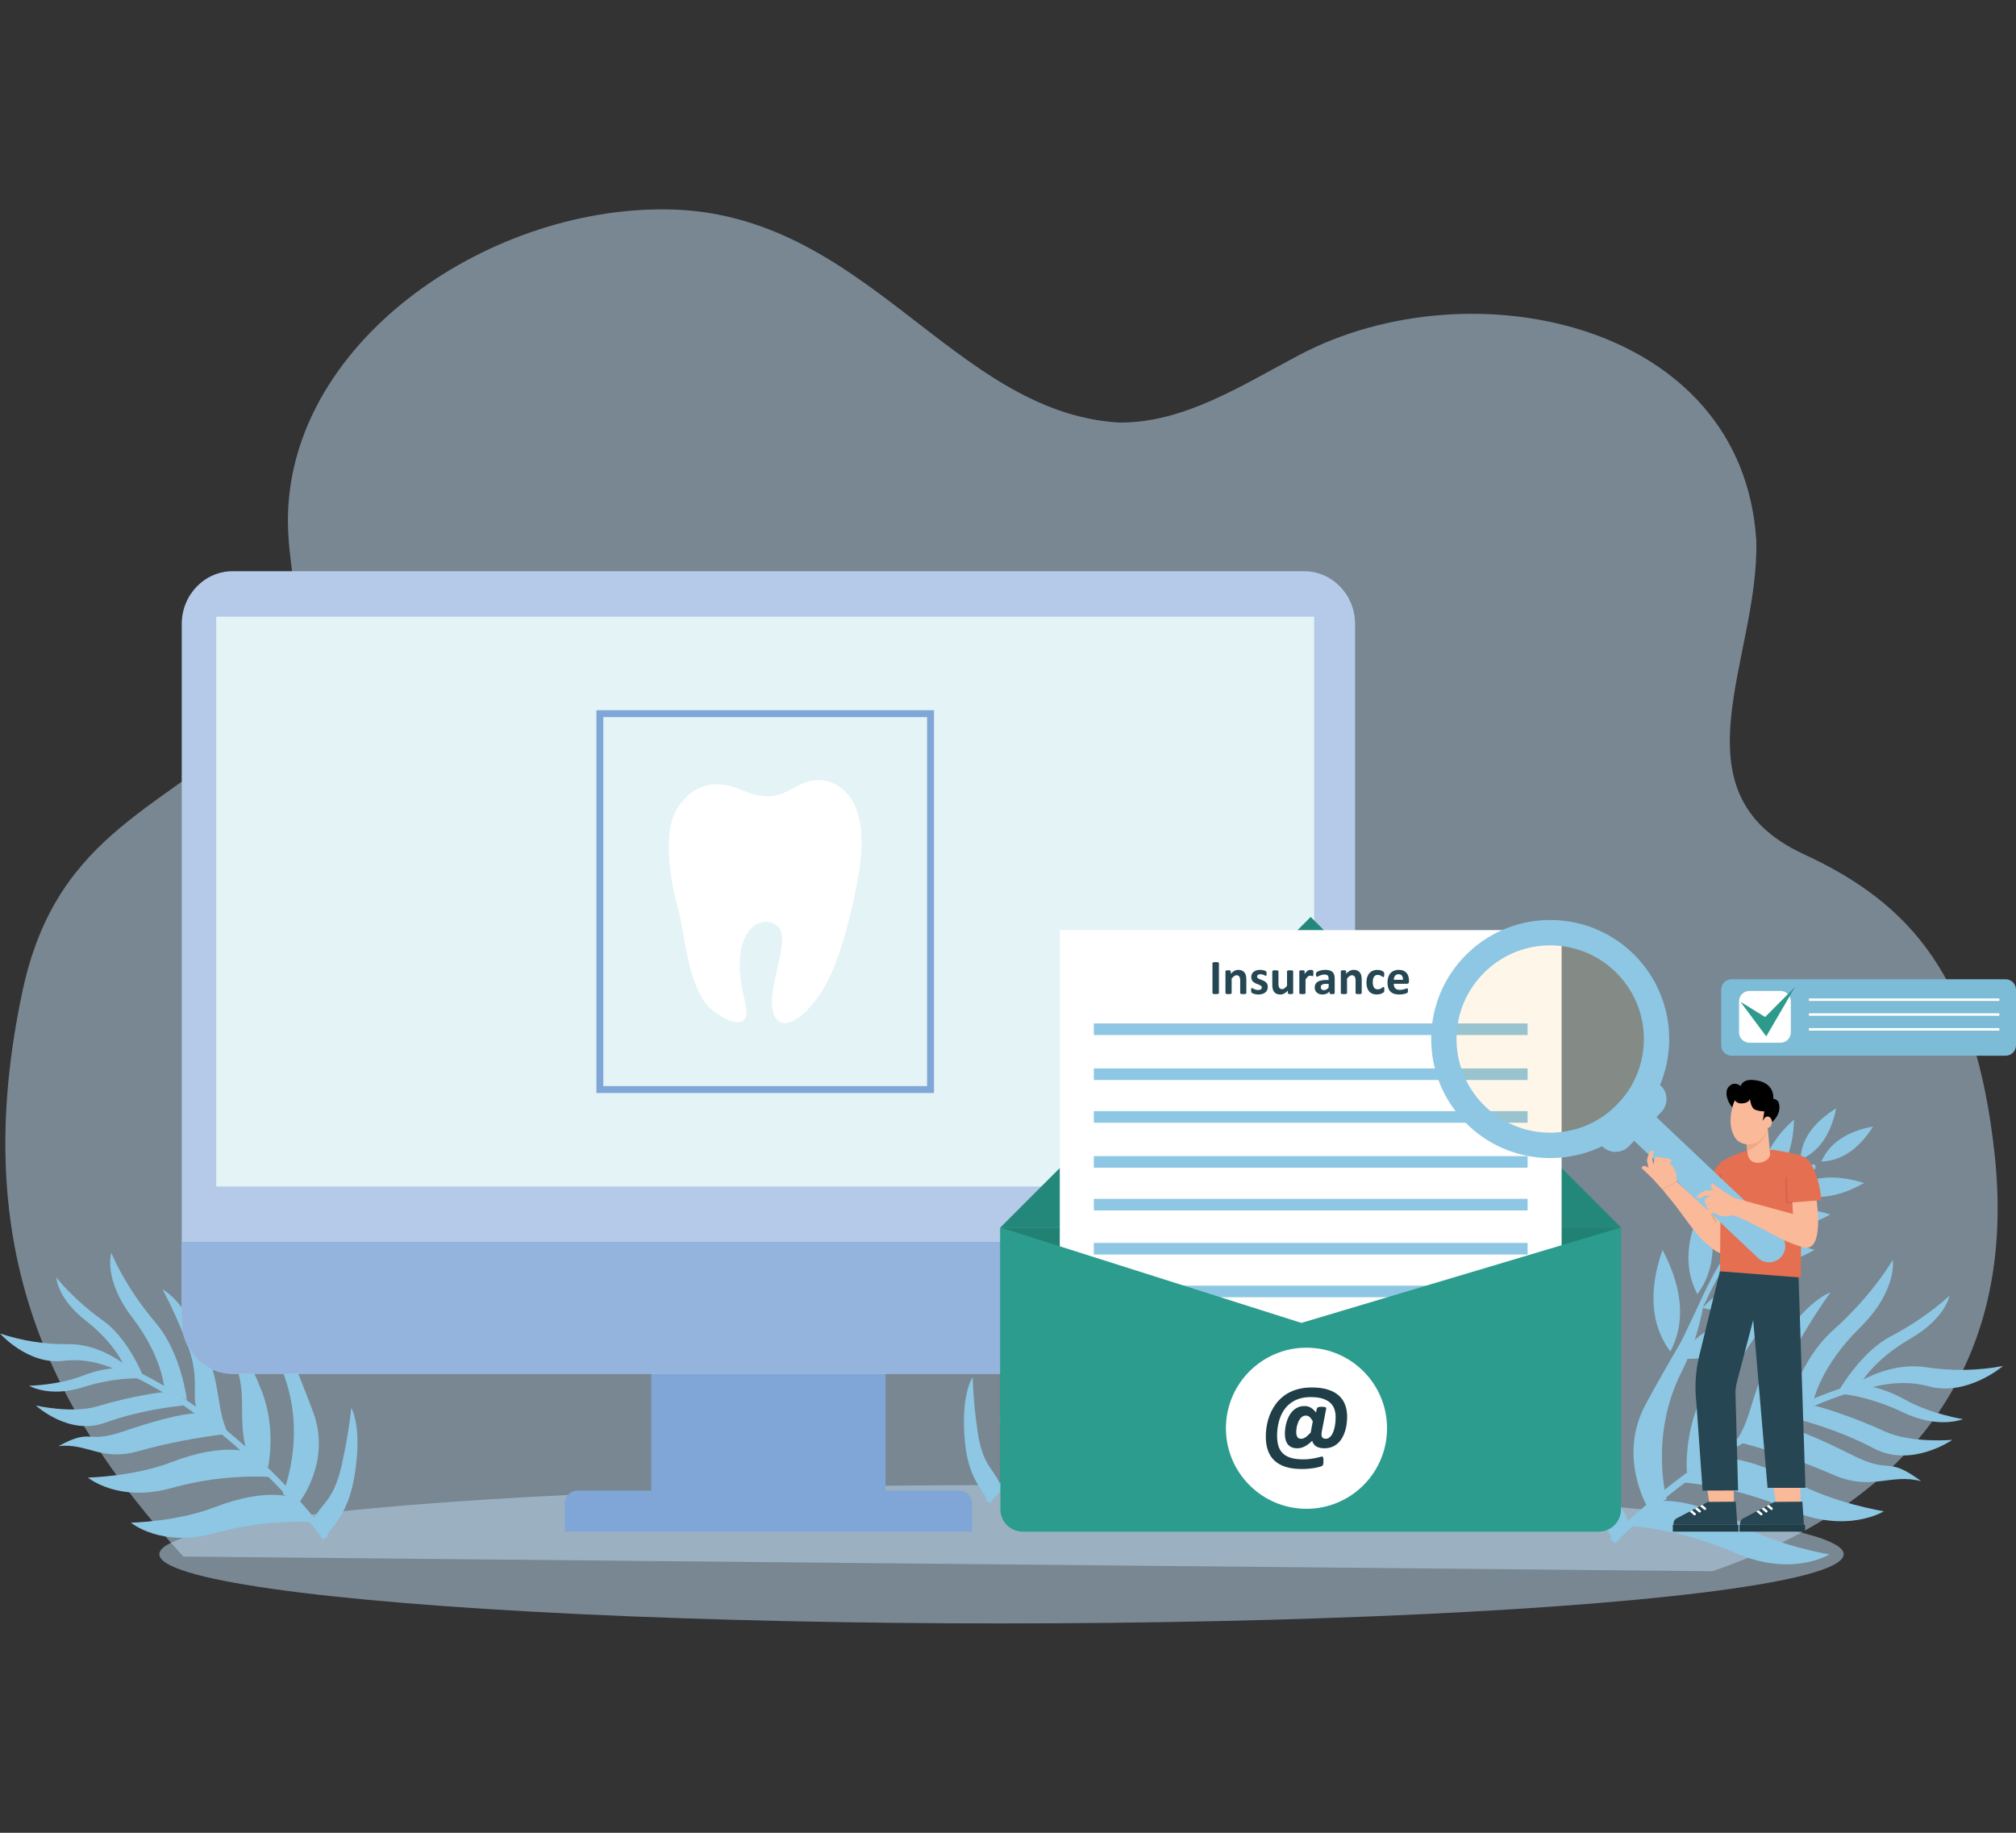<?xml version="1.0" encoding="utf-8"?>
<svg xmlns="http://www.w3.org/2000/svg" id="Layer_1" style="enable-background:new 0 0 2200 2000" version="1.1" viewBox="0 0 2200 2000" x="0" y="0">
  <rect x="0" y="0" width="2200" height="2000" fill="#333333" stroke="none"/>
  <g>
    <g>
      <g>
        <ellipse cx="1092.91" cy="1696.06" rx="919.03" ry="75.48" style="opacity:.5;fill:#bfddf3;enable-background:new"/>
        <path d="M200.15,1698.56C45.38,1530.03-32.66,1349.51,24.61,1081.34c37.86-177.3,159.06-198.47,270.26-305.08&#xD;&#xA;				c54.88-52.61,20.36-129.2,19.34-205.21c-2.33-194.65,214.91-345.7,414.62-342.55c216.33,3.41,309.97,220.9,491.43,232.56&#xD;&#xA;				c71.26,1.09,135.06-40.73,198.1-73.94c186.8-98.43,483.22-35.66,498.2,202.38c3.87,128.55-94.67,275.04,51.92,342.66&#xD;&#xA;				c116.83,53.88,187.08,134.05,208.14,326.78c27.56,252.26-118.13,390.71-307.97,455.63L200.15,1698.56z" style="opacity:.5;fill:#bfddf3;enable-background:new"/>
        <g>
          <g>
            <g>
              <g>
                <path d="M2065.5,1374.76c0,0,5.69,33.21-36.01,74.26c-42.5,41.82-50.18,78.67-50.18,78.67l-29.49,11.4&#xD;&#xA;								c0,0,14.35-55.1,50.1-87.08C2044.72,1412.02,2065.5,1374.76,2065.5,1374.76z" style="fill:#8ec7e3"/>
                <path d="M2127.4,1413.81c0,0-3.92,24.53-42.72,47.03c-39.61,22.87-53.62,47.91-53.62,47.91l-24.23,8.52&#xD;&#xA;								c0,0,23.93-42.06,56.5-59.05C2104.04,1436.94,2127.4,1413.81,2127.4,1413.81z" style="fill:#8ec7e3"/>
                <path d="M1997.66,1410.37c0,0-25.69,7.12-59.21,60.64c-27.33,43.61-25.2,72.2-42.12,98.86l40.3-21.3&#xD;&#xA;								c9-19.97,0.52-38.19,23.39-78.93C1981.41,1431.48,1997.66,1410.37,1997.66,1410.37z" style="fill:#8ec7e3"/>
                <path d="M1750.78,1520.98c0,0-17.39,20.3-15.36,83.36c1.63,51.45,23.15,65.77,24.04,77.81l18.2-19.3&#xD;&#xA;								c-6.36-22.21-21.37-25.08-25.11-71.65C1749.08,1547.52,1750.78,1520.98,1750.78,1520.98z" style="fill:#8ec7e3"/>
                <path d="M1936.76,1429.75c0,0-28.61,36.05-41.05,61.08c-17.75,35.54-10.05,60.61-25.57,98.22l-29.3,17.7&#xD;&#xA;								c0,0-3.96-46.58,19.69-89.56C1900.22,1445.07,1936.76,1429.75,1936.76,1429.75z" style="fill:#8ec7e3"/>
                <path d="M1858.91,1423.96c-4.36,25.45-12.42,50.13-23.92,73.25c-35.35,69.8-16.24,138.86-16.24,138.86&#xD;&#xA;								l-20.45,9.23c0,0-33.69-55.3-2.35-113.09C1829.14,1471.18,1858.91,1423.96,1858.91,1423.96z" style="fill:#8ec7e3"/>
                <path d="M1933.23,1553.21c0,0,19.43,0,87.92,34.57c43.88,22.17,36.62-0.01,75.35,28.51&#xD;&#xA;								c-34.05-8.8-53.84,11.32-95.86-6.93c-33.59-14.62-68.28-26.58-103.74-35.78L1933.23,1553.21z" style="fill:#8ec7e3"/>
                <path d="M2055.81,1649.18c0,0-40.75,25.47-102.77-1.65c-38.21-16.59-78.89-26.79-120.41-30.18l30.57-25.25&#xD;&#xA;								c0,0,33.15-9.79,94.93,24.6C2000.58,1640.32,2055.81,1649.18,2055.81,1649.18z" style="fill:#8ec7e3"/>
                <path d="M1996.42,1696.21c0,0-40.75,25.47-102.77-1.65c-38.21-16.59-78.89-26.79-120.41-30.18l30.57-25.25&#xD;&#xA;								c0,0,33.15-9.79,94.93,24.6C1941.2,1687.34,1996.42,1696.21,1996.42,1696.21z" style="fill:#8ec7e3"/>
                <path d="M2142.08,1548.63c0,0-26.83,11.19-65.38-7.42c-39.08-18.89-72.09-20.74-72.09-20.74l15.69-7.92&#xD;&#xA;								c0,0,20.95-6.19,60.01,15.53C2107.17,1543.02,2142.08,1548.63,2142.08,1548.63z" style="fill:#8ec7e3"/>
                <path d="M1980.39,1533.97c0,0,32.45,7.93,77.06,28.31c28.18,12.77,73.01,8.98,73.01,8.98&#xD;&#xA;								s-44.55,31.05-85.71,9.24c-47.2-25.03-98.79-35.76-98.79-35.76L1980.39,1533.97z" style="fill:#8ec7e3"/>
                <path d="M2015.55,1516.29c0,0,40.48-31.59,87.04-24.19c27.63,4.15,55.76,3.66,83.22-1.46&#xD;&#xA;								c0,0-39.1,33.56-81.1,22.16c-38.8-10.42-73.83,5.2-73.83,5.2L2015.55,1516.29z" style="fill:#8ec7e3"/>
                <path d="M1762.73,1684.15l-5.59-5.06c31.24-34.47,154-138.91,273.05-170.47l1.93,7.3&#xD;&#xA;								C1914.73,1547.05,1793.59,1650.14,1762.73,1684.15z" style="fill:#8ec7e3"/>
              </g>
              <g>
                <path d="M1822.81,1474.9c-21.32-28.77-24.18-65.78-8.59-111.04C1836.53,1406.24,1839.39,1443.25,1822.81,1474.9z" style="fill:#8ec7e3"/>
                <path d="M1852.3,1412.3c-15.24-28.86-12.71-62.6,7.59-101.21C1874.17,1352.36,1871.64,1386.1,1852.3,1412.3z" style="fill:#8ec7e3"/>
                <path d="M1884.71,1350.38c-10.28-29.25-3.2-60.6,21.26-94.05C1913.69,1297.1,1906.61,1328.45,1884.71,1350.38z" style="fill:#8ec7e3"/>
                <path d="M1957.74,1221.7c-0.83,35.07-12.23,59.78-34.21,74.11C1920.22,1269.72,1931.62,1245.01,1957.74,1221.7z" style="fill:#8ec7e3"/>
                <path d="M2003.78,1209.47c-5.89,28.77-18.93,47.42-39.12,55.96C1965.76,1243.5,1978.8,1224.85,2003.78,1209.47z" style="fill:#8ec7e3"/>
                <path d="M1987.54,1267.53c8.87-20.08,27.72-32.84,56.57-38.27C2028.29,1254.02,2009.44,1266.78,1987.54,1267.53z" style="fill:#8ec7e3"/>
                <path d="M1933.58,1433.07c-31.41,36.7-65.08,53.12-101,49.24C1851.62,1451.71,1885.29,1435.3,1933.58,1433.07z" style="fill:#8ec7e3"/>
                <path d="M1888.67,1373.58c23.21-18.27,53.69-21.49,91.46-9.68C1945.71,1383.3,1915.22,1386.53,1888.67,1373.58z" style="fill:#8ec7e3"/>
                <path d="M1997.3,1325.26c-29.94,16.91-56.46,19.72-79.57,8.43C1937.91,1317.78,1964.43,1314.97,1997.3,1325.26z" style="fill:#8ec7e3"/>
                <path d="M1954.62,1299.37c20.2-15.85,46.72-18.66,79.57-8.43C2004.24,1307.85,1977.72,1310.66,1954.62,1299.37z" style="fill:#8ec7e3"/>
                <path d="M1808.88,1545.52c22.15-82.73,24.15-75.93,45.74-123.68c5.82-12.91,11.97-25.12,18.46-36.65&#xD;&#xA;								c13.59-23.45,29.69-45.35,48.01-65.33c20.99-23.85,39.04-39.4,54.13-46.64l1.46-1.6c0.24-0.6,0.88-0.95,1.51-0.82&#xD;&#xA;								c0.59-0.25,1.25-0.24,1.83,0.02c0.49,0.45,0.88,1,1.12,1.63c0.25,0.59,0.24,1.25-0.02,1.83l-0.57,1.24&#xD;&#xA;								c-0.46,0.49-1.01,0.88-1.63,1.15v0.31l-1.37,0.51c-14.6,7.39-32.1,22.6-52.51,45.63c-17.99,19.89-33.75,41.69-47,65.01&#xD;&#xA;								c-6.77,11.65-12.94,23.64-18.48,35.93l-1.43,3.21c21.06-24.76,53.27-34.91,96.62-30.47c-32.89,28.53-65.1,38.69-96.62,30.47&#xD;&#xA;								c-20.93,47.04-22.31,38.84-43.88,119.51L1808.88,1545.52z" style="fill:#8ec7e3"/>
              </g>
            </g>
            <g>
              <g>
                <path d="M947.5,1627.37c-33.93,11.43-70.03,2.77-108.3-25.99C886.39,1593.19,922.49,1601.85,947.5,1627.37z" style="fill:#8ec7e3"/>
                <path d="M897.01,1580.05c-32.15,5.62-63.47-7.17-93.97-38.35C846.7,1540.81,878.02,1553.59,897.01,1580.05z" style="fill:#8ec7e3"/>
                <path d="M848.06,1530.17c-31,0.79-58.65-15.6-82.95-49.16C806.28,1486.2,833.92,1502.58,848.06,1530.17z" style="fill:#8ec7e3"/>
                <path d="M748.09,1421.09c33.12,11.58,53.11,30.03,59.99,55.35C782.23,1471.57,762.23,1453.12,748.09,1421.09z" style="fill:#8ec7e3"/>
                <path d="M750.61,1373.52c25.56,14.46,39.3,32.6,41.21,54.43C771.29,1420.16,757.56,1402.02,750.61,1373.52z" style="fill:#8ec7e3"/>
                <path d="M800.86,1406.83c-16.38-14.61-22.72-36.48-19.01-65.59C800.54,1363.9,806.88,1385.77,800.86,1406.83z" style="fill:#8ec7e3"/>
                <path d="M941.77,1509.11c25.26,41.18,30.52,78.26,15.78,111.25C934.29,1592.82,929.03,1555.74,941.77,1509.11z" style="fill:#8ec7e3"/>
                <path d="M871.35,1533.54c-10.24-27.7-3.93-57.7,18.93-90C898.15,1482.25,891.84,1512.25,871.35,1533.54z" style="fill:#8ec7e3"/>
                <path d="M858.8,1415.31c6.88,33.69,1.39,59.79-16.46,78.31C833.4,1469.52,838.89,1443.41,858.8,1415.31z" style="fill:#8ec7e3"/>
                <path d="M821.03,1447.95c-8.87-24.09-3.38-50.2,16.46-78.31C844.36,1403.35,838.87,1429.45,821.03,1447.95z" style="fill:#8ec7e3"/>
                <path d="M1010.4,1662.35c-71.91-46.53-64.82-46.34-103.61-81.57c-10.49-9.51-20.22-19.12-29.19-28.84&#xD;&#xA;								c-18.13-20.15-34.02-42.2-47.39-65.78c-16.24-27.31-25.48-49.26-27.72-65.85l-1.07-1.88c-0.5-0.41-0.63-1.12-0.31-1.69&#xD;&#xA;								c-0.05-0.64,0.16-1.27,0.58-1.74c0.58-0.33,1.23-0.53,1.89-0.57c0.64-0.05,1.27,0.16,1.74,0.59l1.01,0.93&#xD;&#xA;								c0.32,0.59,0.52,1.23,0.59,1.9l0.29,0.1l0.07,1.46c2.54,16.16,11.63,37.5,27.26,64c13.39,23.24,29.28,44.94,47.4,64.72&#xD;&#xA;								c9,10.03,18.51,19.59,28.5,28.64l2.61,2.34c-17.08-27.65-16.83-61.42,0.73-101.3c17.03,40.07,16.79,73.84-0.73,101.3&#xD;&#xA;								c38.32,34.38,30.09,33.18,100.21,78.52L1010.4,1662.35z" style="fill:#8ec7e3"/>
              </g>
              <g>
                <path d="M1319.68,1362.04c0,0,6.62,27.77-26.41,64.75c-33.67,37.67-38.16,69.25-38.16,69.25l-24.32,11.24&#xD;&#xA;								c0,0,9.14-47.37,37.63-76.36C1304.13,1394.68,1319.68,1362.04,1319.68,1362.04z" style="fill:#8ec7e3"/>
                <path d="M1374.14,1391.69c0,0-1.98,20.95-33.57,42.09c-32.25,21.5-42.73,43.43-42.73,43.43l-20.02,8.52&#xD;&#xA;								c0,0,17.95-36.87,44.57-53C1355.65,1412.52,1374.14,1391.69,1374.14,1391.69z" style="fill:#8ec7e3"/>
                <path d="M1264.25,1395.84c0,0-21.34,7.42-46.77,54.49c-20.73,38.36-17.38,62.42-30.24,85.88l32.92-20.2&#xD;&#xA;								c6.52-17.37-1.63-32.32,15.48-68.02C1251.66,1414.58,1264.25,1395.84,1264.25,1395.84z" style="fill:#8ec7e3"/>
                <path d="M1061.51,1502.79c0,0-13.6,18.11-8.46,71.33c4.18,43.41,23.15,54.35,24.56,64.49l14.34-17.31&#xD;&#xA;								c-6.59-18.43-19.43-20.04-25.13-59.22C1061.51,1525.33,1061.51,1502.79,1061.51,1502.79z" style="fill:#8ec7e3"/>
                <path d="M1213.81,1415.54c0,0-22.23,32.04-31.39,53.88c-13.07,31.02-5.21,51.8-16.28,84.45l-23.81,16.56&#xD;&#xA;								c0,0-5.88-39.17,11.78-76.8C1183.74,1430.48,1213.81,1415.54,1213.81,1415.54z" style="fill:#8ec7e3"/>
                <path d="M1147.66,1414.87c-2.3,21.76-7.77,43.06-16.24,63.24c-26.1,60.95-6.19,118.3-6.19,118.3l-16.79,8.92&#xD;&#xA;								c0,0-31.49-44.93-8.13-95.5C1125.06,1456.42,1147.66,1414.87,1147.66,1414.87z" style="fill:#8ec7e3"/>
                <path d="M1217.53,1520.12c0,0,16.43-1.06,76.23,24.45c38.31,16.36,30.96-2,65.26,20.01&#xD;&#xA;								c-29.27-5.59-44.91,12.5-81.43-0.65c-29.2-10.53-59.18-18.76-89.67-24.61L1217.53,1520.12z" style="fill:#8ec7e3"/>
                <path d="M1326.4,1594.62c0,0-33.07,23.75-86.99,4.19c-33.21-11.95-68.16-18.36-103.46-18.97l24.48-23.01&#xD;&#xA;								c0,0,27.5-10.08,81.61,15.64C1279.23,1590.12,1326.4,1594.62,1326.4,1594.62z" style="fill:#8ec7e3"/>
                <path d="M1278.75,1637.61c0,0-33.07,23.75-86.99,4.19c-33.21-11.95-68.16-18.36-103.45-18.97l24.48-23.01&#xD;&#xA;								c0,0,27.5-10.08,81.61,15.64C1231.57,1633.11,1278.75,1637.61,1278.75,1637.61z" style="fill:#8ec7e3"/>
                <path d="M1393.89,1504.9c0,0-22.08,10.92-55.69-2.72c-34.08-13.85-62.09-13.62-62.09-13.62l12.84-7.55&#xD;&#xA;								c0,0,17.38-6.37,51.59,9.87C1364.07,1502.05,1393.89,1504.9,1393.89,1504.9z" style="fill:#8ec7e3"/>
                <path d="M1256.37,1501.3c0,0,27.87,4.94,66.7,19.75c24.52,9.27,62.23,3.62,62.23,3.62s-35.98,28.68-71.98,12.47&#xD;&#xA;								c-41.27-18.6-85.48-24.87-85.48-24.87L1256.37,1501.3z" style="fill:#8ec7e3"/>
                <path d="M1285.14,1484.43c0,0,32.52-28.91,72.29-25.19c23.59,2.01,47.35,0.06,70.29-5.76&#xD;&#xA;								c0,0-31.24,30.5-67.37,23.15c-33.37-6.7-62.14,8.42-62.14,8.42L1285.14,1484.43z" style="fill:#8ec7e3"/>
                <path d="M1080.48,1640.12l-5-3.98c24.54-30.84,122.67-125.83,221.62-158.99l2.03,6.06&#xD;&#xA;								C1201.55,1515.92,1104.73,1609.68,1080.48,1640.12z" style="fill:#8ec7e3"/>
              </g>
            </g>
            <g>
              <path d="M121.46,1367.02c0,0-9.19,28.84,22.8,70.54c32.61,42.49,34.86,76.23,34.86,76.23l24.82,13.81&#xD;&#xA;							c0,0-5.91-50.81-33.74-83.71C135.31,1402.76,121.46,1367.02,121.46,1367.02z" style="fill:#8ec7e3"/>
              <path d="M61.53,1394.06c0,0,0.43,22.31,32.16,47.15c32.39,25.28,41.74,49.3,41.74,49.3l20.49,10.59&#xD;&#xA;							c0,0-16.06-40.4-42.92-59.56C79.44,1417.55,61.53,1394.06,61.53,1394.06z" style="fill:#8ec7e3"/>
              <path d="M177.39,1407.15c0,0,21.97,9.53,45.14,61.32c18.88,42.2,13.44,67.37,25.17,93.19l-33.21-23.97&#xD;&#xA;							c-5.52-18.89,4.28-34.04-10.99-73.13C189.22,1427.95,177.39,1407.15,177.39,1407.15z" style="fill:#8ec7e3"/>
              <path d="M383.26,1536.27c0,0,12.95,20.23,3.29,76.08c-7.85,45.57-28.78,55.63-31.07,66.24l-13.79-19.43&#xD;&#xA;							c8.42-18.97,22.13-19.65,31.26-60.62C381.48,1560.09,383.26,1536.27,383.26,1536.27z" style="fill:#8ec7e3"/>
              <path d="M229.16,1431.97c0,0,20.97,35.63,28.92,59.44c11.37,33.83,1.4,55.18,10.53,90.57l23.86,19.39&#xD;&#xA;							c0,0,9.32-40.94-6.37-82.13C259.76,1450.14,229.16,1431.97,229.16,1431.97z" style="fill:#8ec7e3"/>
              <path d="M299.14,1436.5c0.71,23.19,4.81,46.14,12.16,68.14c22.77,66.5-2.83,125.57-2.83,125.57l17.04,10.76&#xD;&#xA;							c0,0,36.85-45,16.16-100.32C319.75,1482.21,299.14,1436.5,299.14,1436.5z" style="fill:#8ec7e3"/>
              <path d="M216.94,1542.24c0,0-17.29-2.42-82.52,19.81c-41.8,14.27-32.57-4.57-70.58,15.99&#xD;&#xA;							c31.38-3.59,46.5,16.77,86.15,5.76c31.71-8.83,64.05-15.15,96.75-18.93L216.94,1542.24z" style="fill:#8ec7e3"/>
              <path d="M95.94,1612.38c0,0,33.08,27.73,91.63,11.32c36.06-10.01,73.52-14.02,110.88-11.87l-24.05-26.27&#xD;&#xA;							c0,0-28.27-12.83-87.52,10.07C146.18,1611.36,95.94,1612.38,95.94,1612.38z" style="fill:#8ec7e3"/>
              <path d="M142.92,1661.6c0,0,33.08,27.73,91.63,11.32c36.06-10.01,73.52-14.02,110.88-11.87l-24.05-26.27&#xD;&#xA;							c0,0-28.27-12.83-87.52,10.07C193.16,1660.59,142.92,1661.6,142.92,1661.6z" style="fill:#8ec7e3"/>
              <path d="M31.7,1512.19c0,0,22.48,13.3,59.09,1.54c37.12-11.94,66.72-9.48,66.72-9.48l-12.97-9&#xD;&#xA;							c0,0-17.87-8.11-55.32,6.35C63.45,1511.54,31.7,1512.19,31.7,1512.19z" style="fill:#8ec7e3"/>
              <path d="M177.37,1519.26c0,0-29.86,3.02-72.08,15.6c-26.66,7.86-66.08-1.09-66.08-1.09s35.77,33.17,75.11,18.88&#xD;&#xA;							c45.1-16.4,92.34-19.53,92.34-19.53L177.37,1519.26z" style="fill:#8ec7e3"/>
              <path d="M148.29,1499.15c0,0-32.09-33.14-74.43-32.35c-25.1,0.26-50.06-3.68-73.86-11.65&#xD;&#xA;							c0,0,30.61,34.72,69.4,29.81c35.82-4.44,65.03,13.82,65.03,13.82L148.29,1499.15z" style="fill:#8ec7e3"/>
              <path d="M352.33,1679.95l5.6-3.81c-23.51-34.55-119.73-142.74-221.71-185.64l-2.63,6.25&#xD;&#xA;							C234.17,1539.06,329.11,1645.85,352.33,1679.95z" style="fill:#8ec7e3"/>
            </g>
          </g>
        </g>
      </g>
      <g>
        <g>
          <g>
            <rect height="190.76" style="fill:#7fa6d6" width="255.73" x="710.68" y="1455.74"/>
            <path d="M1060.86,1671.39H616.23v-30.69c0-7.81,6.33-14.14,14.14-14.14h416.35c7.81,0,14.14,6.33,14.14,14.14&#xD;&#xA;						V1671.39z" style="fill:#7fa6d6"/>
            <g>
              <g>
                <path d="M1478.76,1441.53c0,31.83-24.91,57.59-55.58,57.59H253.96c-30.7,0-55.63-25.77-55.63-57.59V680.9&#xD;&#xA;								c0-31.79,24.92-57.58,55.63-57.58h1169.22c30.67,0,55.58,25.79,55.58,57.58L1478.76,1441.53L1478.76,1441.53z" style="fill:#b4cae8"/>
              </g>
            </g>
            <g>
              <g>
                <rect height="621.82" style="fill:#e3f3f6" width="1198.11" x="235.99" y="672.96"/>
              </g>
            </g>
            <g>
              <g>
                <path d="M253.96,1499.12h1169.22c30.67,0,55.58-25.77,55.58-57.59v-86.34H198.33v86.34&#xD;&#xA;								C198.33,1473.36,223.25,1499.12,253.96,1499.12z" style="fill:#94b4de"/>
              </g>
            </g>
          </g>
          <g>
            <g>
              <path d="M1019.21,1192.71H650.87V775.02h368.34L1019.21,1192.71L1019.21,1192.71z M658.38,1185.2h353.32V782.53&#xD;&#xA;							H658.38V1185.2z" style="fill:#7fa6d6"/>
            </g>
          </g>
          <path d="M745.86,873.46c0,0,20.34-30.27,63.35-11.53c42.95,18.72,51.45-5.11,76.23-9.98&#xD;&#xA;					c24.77-4.87,67.42,13.99,51.38,103.46c-10.59,59.08-23.7,96.41-33.98,116.01c-18.25,34.75-43.53,52.54-54.21,42.06&#xD;&#xA;					c-20.49-20.13,16.96-86.28,0.58-102.12c-16.73-16.19-56.49,2.06-36.38,80.78c9.49,37.14-21.71,21.84-36.14,9.67&#xD;&#xA;					c-26.28-22.18-30.18-86.93-35.68-105.86C735.09,975.56,716.49,900.98,745.86,873.46z" style="fill:#fff"/>
        </g>
        <g>
          <g>
            <g>
              <g>
                <polygon points="1763.15 1617.51 1091.69 1617.51 1091.69 1339.47 1768.98 1339.47" style="fill:#218273"/>
              </g>
              <g>
                <polygon points="1091.69 1339.47 1430.33 1000.62 1768.98 1339.47" style="fill:#23887a"/>
              </g>
              <g>
                <rect height="505.74" style="fill:#fff" width="547.64" x="1156.51" y="1014.95"/>
              </g>
              <g>
                <g>
                  <g>
                    <rect height="12.64" style="fill:#8ec7e3" width="473.36" x="1193.65" y="1261.62"/>
                  </g>
                  <g>
                    <rect height="12.64" style="fill:#8ec7e3" width="473.36" x="1193.65" y="1308.23"/>
                  </g>
                </g>
                <g>
                  <g>
                    <rect height="12.64" style="fill:#8ec7e3" width="473.36" x="1193.65" y="1165.92"/>
                  </g>
                  <g>
                    <rect height="12.64" style="fill:#8ec7e3" width="473.36" x="1193.65" y="1212.52"/>
                  </g>
                </g>
                <g>
                  <g>
                    <rect height="12.64" style="fill:#8ec7e3" width="473.36" x="1193.65" y="1116.82"/>
                  </g>
                </g>
                <g>
                  <g>
                    <rect height="12.64" style="fill:#8ec7e3" width="473.36" x="1193.65" y="1356.33"/>
                  </g>
                  <g>
                    <rect height="12.64" style="fill:#8ec7e3" width="473.36" x="1193.65" y="1402.94"/>
                  </g>
                </g>
              </g>
              <g>
                <path d="M1420.18,1443.61l-328.49-104.14v307.55c0,13.46,10.91,24.37,24.37,24.37h628.56&#xD;&#xA;								c13.46,0,24.36-10.91,24.36-24.36v-307.55L1420.18,1443.61z" style="fill:#2b9c8e"/>
              </g>
              <g>
                <circle cx="1425.72" cy="1558.56" r="87.91" style="fill:#fff"/>
              </g>
              <g>
                <path d="M1470.08,1545.95c0,2.71-0.19,5.46-0.56,8.23c-0.37,2.77-0.98,5.43-1.81,7.97&#xD;&#xA;								c-0.84,2.55-1.91,4.94-3.21,7.17c-1.3,2.23-2.87,4.16-4.71,5.8s-3.97,2.93-6.39,3.88s-5.15,1.42-8.2,1.42&#xD;&#xA;								c-1.82,0-3.48-0.18-4.96-0.53c-1.49-0.35-2.79-0.87-3.9-1.56s-2.04-1.54-2.76-2.57c-0.72-1.02-1.27-2.2-1.65-3.54&#xD;&#xA;								c-1.45,1.49-2.87,2.74-4.27,3.76c-1.39,1.02-2.77,1.87-4.13,2.54s-2.7,1.15-4.04,1.45c-1.34,0.3-2.7,0.45-4.07,0.45&#xD;&#xA;								c-1.75,0-3.29-0.21-4.63-0.64s-2.5-1.01-3.49-1.76c-0.99-0.74-1.8-1.61-2.45-2.59c-0.65-0.99-1.18-2.07-1.59-3.26&#xD;&#xA;								s-0.7-2.44-0.86-3.74c-0.17-1.3-0.25-2.62-0.25-3.96c0-1.75,0.14-3.7,0.42-5.86s0.74-4.36,1.39-6.61s1.52-4.42,2.59-6.53&#xD;&#xA;								c1.08-2.1,2.42-3.98,4.02-5.63s3.47-2.98,5.6-3.99c2.14-1,4.6-1.51,7.39-1.51c1.26,0,2.44,0.13,3.51,0.39&#xD;&#xA;								c1.08,0.26,2.12,0.67,3.12,1.23c1,0.56,1.98,1.28,2.93,2.17c0.95,0.89,1.94,1.99,2.98,3.29l0.95-4.29&#xD;&#xA;								c0.15-0.67,0.6-1.17,1.37-1.51c0.76-0.33,2.11-0.5,4.04-0.5c0.97,0,1.78,0.05,2.43,0.14s1.16,0.22,1.53,0.39&#xD;&#xA;								s0.61,0.37,0.72,0.61s0.15,0.53,0.11,0.86l-4.8,24.93c-0.52,2.75-0.44,4.77,0.25,6.05s2.04,1.92,4.04,1.92&#xD;&#xA;								c1.3,0,2.49-0.35,3.57-1.06c1.08-0.71,2.02-1.66,2.82-2.87c0.8-1.21,1.48-2.6,2.04-4.18c0.56-1.58,1.01-3.23,1.37-4.96&#xD;&#xA;								c0.35-1.73,0.61-3.48,0.78-5.24c0.17-1.77,0.25-3.47,0.25-5.1c0-2.97-0.41-5.79-1.23-8.45c-0.82-2.66-2.26-5-4.32-7.03&#xD;&#xA;								c-2.06-2.03-4.85-3.62-8.37-4.8s-7.98-1.76-13.41-1.76c-3.64,0-6.96,0.36-9.95,1.09c-2.99,0.72-5.68,1.73-8.06,3.01&#xD;&#xA;								s-4.5,2.8-6.36,4.55s-3.48,3.65-4.85,5.72c-1.38,2.06-2.54,4.26-3.49,6.58s-1.7,4.68-2.26,7.05&#xD;&#xA;								c-0.56,2.38-0.97,4.76-1.23,7.14s-0.39,4.68-0.39,6.92c0,4.05,0.45,7.68,1.34,10.88s2.44,5.91,4.63,8.14&#xD;&#xA;								c2.19,2.23,5.12,3.93,8.78,5.1c3.66,1.17,8.24,1.76,13.75,1.76c2.86,0,5.47-0.17,7.84-0.5c2.36-0.33,4.42-0.69,6.19-1.06&#xD;&#xA;								s3.21-0.72,4.32-1.06c1.12-0.33,1.88-0.5,2.29-0.5c0.26,0,0.48,0.07,0.67,0.2s0.33,0.38,0.45,0.75&#xD;&#xA;								c0.11,0.37,0.2,0.87,0.25,1.51c0.06,0.63,0.08,1.43,0.08,2.4c0,0.82-0.02,1.51-0.06,2.06c-0.04,0.56-0.1,1.03-0.2,1.42&#xD;&#xA;								c-0.09,0.39-0.21,0.73-0.36,1c-0.15,0.28-0.33,0.52-0.56,0.72s-0.92,0.51-2.09,0.92c-1.17,0.41-2.73,0.81-4.68,1.2&#xD;&#xA;								c-1.95,0.39-4.24,0.73-6.86,1.03s-5.49,0.45-8.62,0.45c-7.06,0-13.09-0.81-18.07-2.43s-9.06-3.96-12.24-7.03&#xD;&#xA;								c-3.18-3.07-5.5-6.79-6.97-11.15c-1.47-4.37-2.2-9.29-2.2-14.75c0-3.05,0.21-6.15,0.64-9.31s1.09-6.28,1.98-9.37&#xD;&#xA;								s2.05-6.09,3.49-9.01s3.13-5.68,5.1-8.28s4.25-4.99,6.83-7.17s5.48-4.04,8.7-5.6c3.22-1.56,6.77-2.77,10.65-3.62&#xD;&#xA;								c3.89-0.86,8.15-1.28,12.8-1.28c6.8,0,12.63,0.76,17.48,2.29c4.85,1.52,8.84,3.68,11.96,6.47s5.42,6.14,6.89,10.07&#xD;&#xA;								C1469.35,1536.8,1470.08,1541.16,1470.08,1545.95z M1432.61,1550.92c-1.12-2.04-2.28-3.59-3.49-4.63s-2.57-1.56-4.1-1.56&#xD;&#xA;								c-1.3,0-2.46,0.31-3.49,0.92c-1.02,0.61-1.92,1.43-2.7,2.45s-1.44,2.17-1.98,3.46c-0.54,1.28-0.99,2.59-1.34,3.93&#xD;&#xA;								c-0.35,1.34-0.6,2.65-0.75,3.93s-0.22,2.41-0.22,3.37c0,2.23,0.41,4,1.23,5.3s2.19,1.95,4.13,1.95c0.71,0,1.44-0.12,2.2-0.36&#xD;&#xA;								s1.56-0.63,2.4-1.17s1.73-1.25,2.68-2.12c0.95-0.87,2-1.92,3.15-3.15L1432.61,1550.92z" style="fill:#1f3e47"/>
              </g>
            </g>
            <g>
              <path d="M1865.08,1305.39l2.46,56.22c0,0,8.83,8.22,15.73,6.15c16.91-5.06,7.7-64.75,7.7-64.75L1865.08,1305.39z" style="fill:#fab999"/>
              <path d="M1893.2,1346.31l-25.62,15.26c-19.33-14.71-31.36-38.02-48.56-57.44c-1.85-2.22-2.96-4.16-4.99-6.2&#xD;&#xA;							l15.73-8.51L1893.2,1346.31z" style="fill:#fab999"/>
              <g>
                <rect height="12.55" style="fill:#eea884" transform="rotate(-29.911 1869.699 1328.502)" width="1.99" x="1868.67" y="1322.32"/>
              </g>
              <g>
                <polygon points="1935.14 1620.68 1938.58 1644.15 1965.01 1643.22 1964.55 1619.16" style="fill:#fab999"/>
                <g>
                  <g>
                    <path d="M1968.58,1663.89h-69.46c-0.68-2.79,0.68-5.7,3.22-7l14.25-7.5l2.54-1.36l3.16-1.67l2.48-1.3&#xD;&#xA;										l3.1-1.61l2.42-1.3h0.06l6.13-3.22l30.42-0.25L1968.58,1663.89z" style="fill:#264653"/>
                    <rect height="7.48" style="fill:#213e47" width="71.63" x="1898.21" y="1663.91"/>
                  </g>
                  <g>
                    <g>
                      <path d="M1934.26,1647.29c-0.25,0.31-0.62,0.43-0.99,0.43c-0.31,0-0.62-0.06-0.87-0.31l-4.28-3.59&#xD;&#xA;											c-0.12-0.12-0.25-0.25-0.25-0.37l2.42-1.3h0.06l3.78,3.22C1934.69,1645.86,1934.75,1646.73,1934.26,1647.29z" style="fill:#fff"/>
                    </g>
                    <g>
                      <path d="M1928.55,1650.08c-0.25,0.31-0.62,0.43-0.99,0.43c-0.31,0-0.62-0.06-0.87-0.31l-4.28-3.66&#xD;&#xA;											c-0.06-0.06-0.12-0.12-0.12-0.19l2.48-1.3l3.66,3.16C1928.99,1648.65,1929.05,1649.52,1928.55,1650.08z" style="fill:#fff"/>
                    </g>
                    <g>
                      <path d="M1923.04,1653.17c-0.25,0.31-0.62,0.43-0.99,0.43c-0.31,0-0.62-0.06-0.87-0.31l-4.52-3.84l-0.06-0.06&#xD;&#xA;											l2.54-1.36l3.78,3.28C1923.47,1651.75,1923.54,1652.62,1923.04,1653.17z" style="fill:#fff"/>
                    </g>
                  </g>
                </g>
              </g>
              <g>
                <polygon points="1862.44 1620.68 1865.88 1644.15 1892.31 1643.22 1891.85 1619.16" style="fill:#fab999"/>
                <g>
                  <g>
                    <path d="M1895.88,1663.89h-69.46c-0.68-2.79,0.68-5.7,3.22-7l14.25-7.5l2.54-1.36l3.16-1.67l2.48-1.3&#xD;&#xA;										l3.1-1.61l2.42-1.3h0.06l6.13-3.22l30.42-0.25L1895.88,1663.89z" style="fill:#264653"/>
                    <rect height="7.48" style="fill:#213e47" width="71.63" x="1825.5" y="1663.91"/>
                  </g>
                  <g>
                    <g>
                      <path d="M1861.55,1647.29c-0.25,0.31-0.62,0.43-0.99,0.43c-0.31,0-0.62-0.06-0.87-0.31l-4.28-3.59&#xD;&#xA;											c-0.12-0.12-0.25-0.25-0.25-0.37l2.42-1.3h0.06l3.78,3.22C1861.98,1645.86,1862.05,1646.73,1861.55,1647.29z" style="fill:#fff"/>
                    </g>
                    <g>
                      <path d="M1855.85,1650.08c-0.25,0.31-0.62,0.43-0.99,0.43c-0.31,0-0.62-0.06-0.87-0.31l-4.28-3.66&#xD;&#xA;											c-0.06-0.06-0.12-0.12-0.12-0.19l2.48-1.3l3.66,3.16C1856.28,1648.65,1856.35,1649.52,1855.85,1650.08z" style="fill:#fff"/>
                    </g>
                    <g>
                      <path d="M1850.33,1653.17c-0.25,0.31-0.62,0.43-0.99,0.43c-0.31,0-0.62-0.06-0.87-0.31l-4.52-3.84l-0.06-0.06&#xD;&#xA;											l2.54-1.36l3.78,3.28C1850.77,1651.75,1850.83,1652.62,1850.33,1653.17z" style="fill:#fff"/>
                    </g>
                  </g>
                </g>
              </g>
              <g>
                <g>
                  <path d="M1879.42,1376.85l82.95,6.32l7.84,240.44h-41.32l-15.68-183.17l-17.93,68.28&#xD;&#xA;									c-1.19,4.53-1.64,9.22-1.34,13.89l2.77,103.85l-38.7,0.11l-6.79-95.47c-2.04-17.44-0.94-35.11,3.23-52.17L1879.42,1376.85z" style="fill:#264653"/>
                </g>
              </g>
              <g>
                <path d="M1880.25,1266.62c0,0-17.92,11.73-16.1,40.69l16.88,1.9L1880.25,1266.62z" style="fill:#e56f51"/>
              </g>
              <g>
                <path d="M1921.53,1254.05c20.88,0,44.55,7.22,44.55,7.22l-0.9,132.81l-88.19-6.77l0.93-116.16&#xD;&#xA;								c0.02-2.05,1.15-3.94,2.96-4.92c7.22-4.24,15.47-7.62,24.39-10.44C1905.26,1255.79,1917.27,1254.05,1921.53,1254.05z" style="fill:#e56f51"/>
                <g>
                  <g>
                    <rect height="27.99" style="fill:#d9644e" width="1.98" x="1876.6" y="1280.84"/>
                  </g>
                </g>
              </g>
              <g>
                <path d="M1955.62,1306.02l2.59,49.07c0,0,8.83,8.22,15.73,6.15c16.91-5.06,7.57-57.6,7.57-57.6L1955.62,1306.02&#xD;&#xA;								z" style="fill:#fab999"/>
                <g>
                  <path d="M1950.24,1312.51c0,0-4.73-48.49,10.62-51.34c15.91-2.95,25.16,27.05,26.63,48.54L1950.24,1312.51z" style="fill:#e56f51"/>
                  <g>
                    <g>
                      <g>
                        <path d="M1949.35,1313.58l-0.1-0.96c-0.02-0.17-1.73-16.83-0.7-28.33l1.98,0.18&#xD;&#xA;												c-0.88,9.73,0.25,23.28,0.59,26.98l4.48-0.34v2L1949.35,1313.58z" style="fill:#d9644e"/>
                      </g>
                    </g>
                  </g>
                </g>
              </g>
              <path d="M1904.49,1237.34l2.65,21.41c0.92,7.52,5.89,10.97,13.05,10.01l0,0c6.11-0.82,12.46-4.62,11.37-11.21&#xD;&#xA;							l-3.16-33.61L1904.49,1237.34z" style="fill:#fab999"/>
              <path d="M1906.73,1255.83c0,0,24.11-8.75,22.09-30.35c-0.6-6.44-24.64,9.67-24.64,9.67L1906.73,1255.83z" style="fill:#eea884"/>
              <g>
                <path d="M1931.69,1226.03c0,0,12.47-7.99,9.78-21.42c-1.08-5.41-6.37-5.56-6.37-5.56s2.68-18.66-21.86-20.51&#xD;&#xA;								c-12.37-0.93-13.67,6.68-13.67,6.68s-6.62-6.32-13.13,0.7c-6.51,7.02,1.4,25.02,11.07,26.81&#xD;&#xA;								c9.67,1.79,27.07,10.82,27.07,10.82L1931.69,1226.03z"/>
              </g>
              <g>
                <g>
                  <path d="M1927.73,1218.42c2.87,4.63,2.34,4.98,1.32,12.38c0,0-3.49,12.03-11.11,15.75&#xD;&#xA;									c-7.68,3.66-19.95,3.61-25.47-6.65c-8.93-16.59,0.01-37.71,0.01-37.71c14.69-24.17,36.99,9.48,36.99,9.48l-1.8,4.65&#xD;&#xA;									l-1.05,2.85C1926.8,1219.04,1927.18,1218.79,1927.73,1218.42z" style="fill:#fab999"/>
                </g>
              </g>
              <path d="M1926.68,1219.4l-2.95,3.59l1.59-10.21c0,0-8.3-0.12-11.52-2.74c-3.21-2.62-4.16-10.8-4.16-10.8s-1.02,4.74-9.38,4.88&#xD;&#xA;							c-8.36,0.13-9.04-9.07-9.04-9.07l20.5-8.82l26.18,24.7L1926.68,1219.4z"/>
              <ellipse cx="1928.94" cy="1224.59" rx="4.74" ry="6.21" style="fill:#fab999"/>
              <g>
                <g>
                  <path d="M1780.92,1039.42c-52.11-49.26-134.34-46.98-183.6,5.13s-46.98,134.34,5.13,183.6&#xD;&#xA;									c52.11,49.38,134.34,47.1,183.6-5.02C1835.31,1171.02,1833.03,1088.8,1780.92,1039.42z M1765.86,1204.09&#xD;&#xA;									c-38.77,40.94-103.43,42.76-144.37,3.99c-41.05-38.77-42.88-103.55-3.99-144.48c38.77-41.05,103.43-42.76,144.37-3.99&#xD;&#xA;									C1802.93,1098.38,1804.75,1163.04,1765.86,1204.09z" style="fill:#8ec7e3"/>
                  <path d="M1765.86,1204.09c-38.77,40.94-103.43,42.76-144.37,3.99c-41.05-38.77-42.88-103.55-3.99-144.48&#xD;&#xA;									c38.77-41.05,103.43-42.76,144.37-3.99C1802.93,1098.38,1804.75,1163.04,1765.86,1204.09z" style="opacity:.1;fill:#f8a31d;enable-background:new"/>
                </g>
                <g>
                  <path d="M1813.07,1213.36l-35.25,37.26c-7.68,8.12-20.62,8.48-28.74,0.8l0,0c-8.12-7.68-8.48-20.62-0.8-28.74&#xD;&#xA;									l35.25-37.26c7.68-8.12,20.62-8.48,28.74-0.8l0,0C1820.4,1192.3,1820.76,1205.23,1813.07,1213.36z" style="fill:#8ec7e3"/>
                </g>
                <g>
                  <path d="M1943.4,1371.96L1943.4,1371.96c-6.7,7.09-17.98,7.4-25.07,0.69l-146-138.13&#xD;&#xA;									c-7.09-6.7-7.4-17.98-0.69-25.07l0,0c6.7-7.09,17.98-7.4,25.07-0.69l146,138.13&#xD;&#xA;									C1949.79,1353.59,1950.1,1364.88,1943.4,1371.96z" style="fill:#8ec7e3"/>
                </g>
              </g>
              <g>
                <path d="M1829.74,1289.43l-15.73,8.51l-2.41-2.68l-8.23-9.16l-11.84-11.29c-0.09-0.09-0.19-0.28-0.09-0.46&#xD;&#xA;								c1.02-1.94,2.5-2.78,5.64-1.2l1.85,1.11l-1.57-7.22c-0.19-2.68,1.85-7.58,3.05-10.27c0.37-0.83,1.11-1.3,1.94-1.3&#xD;&#xA;								c0.28,0,0.55,0.09,0.83,0.19c1.02,0.37,1.57,1.48,1.3,2.5l-1.48,5.64l1.2,7.22l1.11-5.55c2.03-5.46,7.59-1.94,7.59-1.94&#xD;&#xA;								c1.57-1.2,5.27,1.02,5.27,1.02c0.74-0.74,1.48-0.83,2.5-0.46c0.65,0.28,3.14,1.57,3.33,2.5c0.19,0.65-0.19,1.39-0.83,1.57&#xD;&#xA;								c-0.92,0.28-0.74,1.57-0.74,1.57c7.95,7.31,7.12,16,7.12,16C1829.47,1287.58,1829.65,1288.78,1829.74,1289.43z" style="fill:#fab999"/>
                <g>
                  <path d="M1818.05,1265.16c0,0-1.2,1.65-0.87,3.23" style="fill:#e6a487"/>
                  <path d="M1812.63,1264.59c0,0-1.2,1.65-0.87,3.23" style="fill:#e6a487"/>
                </g>
              </g>
              <g>
                <path d="M1869.9,1299.03l-1.46-1.63c-2.13-2.73-1.6-4.33,0.14-5.76c0.11-0.1,0.32-0.1,0.44-0.02l13.32,9.43&#xD;&#xA;								l10.61,6.35l11.22,4.22l-12.69,14.69c0,0-1.64-0.25-4.36,0.47c0,0-8.35,2.58-17.06-3.82c0,0-1.36,0.05-1.43,1.06&#xD;&#xA;								c-0.04,0.66-0.69,1.16-1.35,1.12c-0.94-0.05-2.74-2.24-3.12-2.82c-0.57-0.93-0.65-1.7-0.03-2.54c0,0-2.89-3.23-2.05-5&#xD;&#xA;								c0,0-4.53-4.75,0.41-7.8l5.23-2.19l-7.3,0.27l-5.2,2.54c-0.98,0.48-2.17,0.15-2.77-0.76l0,0c-0.64-0.97-0.4-2.28,0.54-2.96&#xD;&#xA;								c2.4-1.72,6.82-4.67,9.52-5L1869.9,1299.03z" style="fill:#fab999"/>
                <path d="M1864.71,1319.54c0,0,1.38-1.5,3-1.49" style="fill:#e6a487"/>
                <path d="M1863.09,1314.33c0,0,1.38-1.5,3-1.49" style="fill:#e6a487"/>
              </g>
              <g>
                <g>
                  <path d="M1981,1331.4l-88.06-24l-1.46,18.91c27.49,9.18,52.8,30.17,79.33,35.23L1981,1331.4z" style="fill:#fab999"/>
                </g>
              </g>
            </g>
          </g>
          <g>
            <g>
              <path d="M1330.17,1083.68c0,0.18-0.06,0.34-0.17,0.48c-0.12,0.14-0.31,0.26-0.57,0.35&#xD;&#xA;							c-0.27,0.09-0.62,0.16-1.07,0.21s-1.02,0.08-1.71,0.08c-0.68,0-1.24-0.03-1.7-0.08s-0.82-0.12-1.08-0.21&#xD;&#xA;							c-0.27-0.09-0.46-0.2-0.57-0.35c-0.12-0.14-0.17-0.3-0.17-0.48V1051c0-0.18,0.06-0.34,0.17-0.48s0.31-0.26,0.59-0.35&#xD;&#xA;							c0.28-0.09,0.64-0.16,1.08-0.21c0.45-0.05,1.01-0.08,1.68-0.08c0.7,0,1.27,0.03,1.71,0.08s0.8,0.12,1.07,0.21&#xD;&#xA;							c0.27,0.09,0.46,0.2,0.57,0.35s0.17,0.3,0.17,0.48L1330.17,1083.68L1330.17,1083.68z" style="fill:#254653"/>
              <path d="M1360.09,1083.73c0,0.18-0.05,0.33-0.16,0.47s-0.29,0.25-0.53,0.33c-0.25,0.09-0.59,0.16-1.03,0.2&#xD;&#xA;							s-0.98,0.07-1.62,0.07c-0.66,0-1.21-0.02-1.64-0.07c-0.44-0.04-0.78-0.11-1.03-0.2s-0.43-0.2-0.53-0.33&#xD;&#xA;							c-0.11-0.13-0.16-0.29-0.16-0.47v-13.61c0-1.16-0.08-2.07-0.25-2.73s-0.41-1.23-0.74-1.7c-0.32-0.47-0.74-0.84-1.24-1.1&#xD;&#xA;							c-0.51-0.26-1.1-0.39-1.78-0.39c-0.86,0-1.72,0.31-2.59,0.94c-0.87,0.62-1.78,1.53-2.73,2.73v15.86&#xD;&#xA;							c0,0.18-0.05,0.33-0.16,0.47c-0.11,0.13-0.29,0.25-0.55,0.33c-0.26,0.09-0.6,0.16-1.03,0.2s-0.97,0.07-1.63,0.07&#xD;&#xA;							s-1.2-0.02-1.63-0.07c-0.43-0.04-0.77-0.11-1.03-0.2s-0.44-0.2-0.55-0.33s-0.16-0.29-0.16-0.47v-23.85&#xD;&#xA;							c0-0.18,0.04-0.33,0.13-0.47s0.25-0.25,0.48-0.33c0.23-0.09,0.53-0.16,0.9-0.2c0.37-0.04,0.82-0.07,1.38-0.07&#xD;&#xA;							c0.57,0,1.04,0.02,1.42,0.07c0.37,0.04,0.66,0.11,0.87,0.2c0.2,0.09,0.35,0.2,0.44,0.33s0.13,0.29,0.13,0.47v2.75&#xD;&#xA;							c1.32-1.43,2.66-2.5,4.02-3.21s2.79-1.07,4.26-1.07c1.62,0,2.99,0.27,4.1,0.8s2.01,1.26,2.7,2.18s1.18,1.99,1.48,3.22&#xD;&#xA;							c0.3,1.23,0.45,2.71,0.45,4.44v14.74H1360.09z" style="fill:#254653"/>
              <path d="M1383.49,1076.99c0,1.35-0.25,2.55-0.76,3.58c-0.51,1.03-1.23,1.9-2.15,2.59&#xD;&#xA;							c-0.93,0.7-2.02,1.22-3.29,1.56c-1.27,0.35-2.64,0.52-4.12,0.52c-0.89,0-1.74-0.07-2.55-0.2s-1.54-0.3-2.18-0.51&#xD;&#xA;							s-1.18-0.41-1.6-0.63c-0.43-0.21-0.74-0.41-0.94-0.6s-0.35-0.48-0.45-0.88s-0.16-0.99-0.16-1.78c0-0.52,0.02-0.93,0.05-1.24&#xD;&#xA;							c0.04-0.31,0.09-0.56,0.16-0.75s0.16-0.31,0.27-0.37c0.11-0.06,0.24-0.09,0.4-0.09c0.2,0,0.49,0.11,0.87,0.33&#xD;&#xA;							s0.86,0.47,1.43,0.74c0.57,0.27,1.23,0.52,1.99,0.75s1.62,0.35,2.58,0.35c0.61,0,1.15-0.06,1.62-0.19&#xD;&#xA;							c0.47-0.12,0.88-0.3,1.23-0.53s0.61-0.53,0.79-0.88c0.18-0.36,0.27-0.77,0.27-1.23c0-0.53-0.16-0.99-0.49-1.38&#xD;&#xA;							c-0.33-0.38-0.77-0.72-1.31-1c-0.54-0.29-1.16-0.55-1.84-0.8c-0.69-0.25-1.39-0.53-2.11-0.83c-0.72-0.3-1.43-0.65-2.11-1.04&#xD;&#xA;							c-0.69-0.39-1.3-0.87-1.85-1.44c-0.54-0.57-0.98-1.26-1.31-2.06c-0.33-0.8-0.49-1.76-0.49-2.89c0-1.14,0.22-2.19,0.67-3.14&#xD;&#xA;							s1.09-1.77,1.93-2.45c0.84-0.68,1.86-1.2,3.06-1.58s2.55-0.56,4.05-0.56c0.75,0,1.48,0.05,2.18,0.16s1.34,0.24,1.91,0.4&#xD;&#xA;							s1.05,0.33,1.44,0.52c0.39,0.19,0.67,0.35,0.84,0.48s0.29,0.27,0.36,0.4s0.12,0.29,0.16,0.48s0.07,0.42,0.09,0.7&#xD;&#xA;							c0.03,0.28,0.04,0.62,0.04,1.03c0,0.48-0.01,0.87-0.04,1.18c-0.03,0.3-0.07,0.54-0.13,0.72s-0.15,0.3-0.25,0.36&#xD;&#xA;							s-0.23,0.09-0.37,0.09c-0.16,0-0.41-0.09-0.75-0.28c-0.34-0.19-0.76-0.39-1.27-0.6s-1.1-0.41-1.76-0.6&#xD;&#xA;							c-0.67-0.19-1.43-0.28-2.29-0.28c-0.61,0-1.13,0.06-1.58,0.19c-0.45,0.12-0.81,0.3-1.1,0.53c-0.29,0.23-0.5,0.5-0.64,0.82&#xD;&#xA;							c-0.14,0.31-0.21,0.65-0.21,1c0,0.55,0.17,1.02,0.51,1.39s0.78,0.7,1.34,0.99c0.55,0.29,1.18,0.55,1.89,0.8&#xD;&#xA;							c0.7,0.25,1.42,0.52,2.14,0.82c0.72,0.29,1.43,0.64,2.14,1.03c0.7,0.39,1.33,0.87,1.89,1.44s1,1.25,1.34,2.05&#xD;&#xA;							C1383.32,1074.97,1383.49,1075.91,1383.49,1076.99z" style="fill:#254653"/>
              <path d="M1411.16,1083.73c0,0.18-0.04,0.33-0.13,0.47s-0.25,0.25-0.47,0.33c-0.22,0.09-0.52,0.16-0.88,0.2&#xD;&#xA;							c-0.37,0.04-0.82,0.07-1.38,0.07c-0.59,0-1.07-0.02-1.43-0.07c-0.37-0.04-0.66-0.11-0.87-0.2s-0.37-0.2-0.45-0.33&#xD;&#xA;							s-0.13-0.29-0.13-0.47v-2.75c-1.32,1.43-2.66,2.5-4.02,3.21s-2.78,1.07-4.24,1.07c-1.64,0-3.02-0.27-4.13-0.8&#xD;&#xA;							s-2.01-1.27-2.7-2.19c-0.69-0.93-1.18-2-1.47-3.22c-0.29-1.22-0.44-2.74-0.44-4.56v-14.6c0-0.18,0.05-0.33,0.15-0.47&#xD;&#xA;							c0.1-0.13,0.28-0.25,0.53-0.33c0.26-0.09,0.61-0.16,1.04-0.2s0.98-0.07,1.62-0.07c0.66,0,1.2,0.02,1.63,0.07&#xD;&#xA;							s0.77,0.11,1.03,0.2s0.44,0.2,0.55,0.33c0.11,0.13,0.16,0.29,0.16,0.47v13.48c0,1.25,0.08,2.2,0.24,2.86s0.41,1.23,0.74,1.7&#xD;&#xA;							s0.75,0.84,1.26,1.1s1.1,0.39,1.78,0.39c0.86,0,1.72-0.31,2.58-0.94c0.86-0.62,1.79-1.53,2.77-2.73v-15.86&#xD;&#xA;							c0-0.18,0.05-0.33,0.15-0.47s0.28-0.25,0.53-0.33c0.26-0.09,0.6-0.16,1.03-0.2s0.97-0.07,1.63-0.07s1.2,0.02,1.63,0.07&#xD;&#xA;							c0.43,0.04,0.77,0.11,1.02,0.2s0.43,0.2,0.53,0.33s0.16,0.29,0.16,0.47v23.84H1411.16z" style="fill:#254653"/>
              <path d="M1433.25,1062.1c0,0.64-0.02,1.17-0.05,1.58c-0.04,0.41-0.09,0.73-0.16,0.96&#xD;&#xA;							c-0.07,0.23-0.16,0.39-0.28,0.48s-0.26,0.13-0.44,0.13c-0.14,0-0.3-0.03-0.48-0.09c-0.18-0.06-0.38-0.13-0.6-0.2&#xD;&#xA;							s-0.47-0.14-0.74-0.2c-0.27-0.06-0.56-0.09-0.88-0.09c-0.37,0-0.75,0.08-1.12,0.23s-0.76,0.39-1.16,0.71s-0.82,0.75-1.26,1.28&#xD;&#xA;							c-0.44,0.53-0.9,1.19-1.4,1.98v14.87c0,0.18-0.05,0.33-0.16,0.47s-0.29,0.25-0.55,0.33c-0.26,0.09-0.6,0.16-1.03,0.2&#xD;&#xA;							c-0.43,0.04-0.97,0.07-1.63,0.07s-1.2-0.02-1.63-0.07c-0.43-0.04-0.77-0.11-1.03-0.2s-0.44-0.2-0.55-0.33&#xD;&#xA;							s-0.16-0.29-0.16-0.47v-23.85c0-0.18,0.04-0.33,0.13-0.47s0.25-0.25,0.48-0.33c0.23-0.09,0.53-0.16,0.9-0.2&#xD;&#xA;							c0.37-0.04,0.82-0.07,1.38-0.07c0.57,0,1.04,0.02,1.42,0.07c0.37,0.04,0.66,0.11,0.87,0.2s0.35,0.2,0.44,0.33&#xD;&#xA;							s0.13,0.29,0.13,0.47v2.97c0.62-0.89,1.21-1.63,1.76-2.21s1.08-1.04,1.58-1.38s1-0.57,1.5-0.71s1-0.2,1.5-0.2&#xD;&#xA;							c0.23,0,0.48,0.01,0.75,0.04s0.54,0.07,0.83,0.13c0.29,0.06,0.53,0.13,0.75,0.21c0.21,0.08,0.37,0.16,0.47,0.25&#xD;&#xA;							s0.17,0.19,0.21,0.29c0.04,0.11,0.08,0.25,0.12,0.44s0.06,0.47,0.08,0.84C1433.24,1060.95,1433.25,1061.46,1433.25,1062.1z" style="fill:#254653"/>
              <path d="M1456.51,1083.81c0,0.25-0.09,0.45-0.27,0.59s-0.46,0.25-0.84,0.31s-0.95,0.09-1.7,0.09&#xD;&#xA;							c-0.8,0-1.39-0.03-1.75-0.09s-0.62-0.16-0.78-0.31c-0.15-0.14-0.23-0.34-0.23-0.59v-1.9c-0.98,1.05-2.1,1.87-3.36,2.46&#xD;&#xA;							s-2.65,0.88-4.18,0.88c-1.27,0-2.43-0.16-3.49-0.49s-1.98-0.82-2.75-1.47c-0.78-0.65-1.38-1.46-1.8-2.42s-0.64-2.09-0.64-3.37&#xD;&#xA;							c0-1.39,0.27-2.6,0.82-3.62s1.35-1.87,2.43-2.54s2.42-1.16,4.02-1.48s3.47-0.48,5.59-0.48h2.33v-1.44&#xD;&#xA;							c0-0.75-0.08-1.4-0.23-1.97s-0.4-1.03-0.75-1.4s-0.81-0.65-1.39-0.83s-1.3-0.27-2.15-0.27c-1.12,0-2.13,0.12-3.01,0.37&#xD;&#xA;							s-1.66,0.53-2.34,0.83c-0.68,0.3-1.24,0.58-1.7,0.83c-0.45,0.25-0.82,0.37-1.11,0.37c-0.2,0-0.37-0.06-0.52-0.19&#xD;&#xA;							s-0.28-0.3-0.37-0.53c-0.1-0.23-0.17-0.52-0.23-0.86c-0.05-0.34-0.08-0.71-0.08-1.12c0-0.55,0.04-0.99,0.13-1.31&#xD;&#xA;							c0.09-0.32,0.26-0.61,0.51-0.87s0.69-0.54,1.31-0.86c0.62-0.31,1.35-0.6,2.19-0.87s1.75-0.49,2.74-0.66s2.01-0.25,3.06-0.25&#xD;&#xA;							c1.87,0,3.47,0.18,4.8,0.55c1.33,0.37,2.42,0.93,3.28,1.68c0.86,0.76,1.48,1.73,1.87,2.93c0.39,1.19,0.59,2.61,0.59,4.25&#xD;&#xA;							L1456.51,1083.81L1456.51,1083.81z M1449.91,1073.6h-2.57c-1.09,0-2.01,0.08-2.78,0.24s-1.39,0.4-1.87,0.72&#xD;&#xA;							s-0.83,0.71-1.06,1.16s-0.33,0.98-0.33,1.56c0,1,0.32,1.78,0.95,2.35s1.51,0.86,2.63,0.86c0.94,0,1.81-0.24,2.61-0.72&#xD;&#xA;							c0.79-0.48,1.6-1.19,2.42-2.11V1073.6z" style="fill:#254653"/>
              <path d="M1486,1083.73c0,0.18-0.05,0.33-0.16,0.47s-0.29,0.25-0.53,0.33c-0.25,0.09-0.59,0.16-1.03,0.2&#xD;&#xA;							s-0.98,0.07-1.62,0.07c-0.66,0-1.21-0.02-1.64-0.07s-0.78-0.11-1.03-0.2s-0.43-0.2-0.53-0.33s-0.16-0.29-0.16-0.47v-13.61&#xD;&#xA;							c0-1.16-0.08-2.07-0.25-2.73s-0.41-1.23-0.74-1.7c-0.32-0.47-0.74-0.84-1.24-1.1c-0.51-0.26-1.1-0.39-1.78-0.39&#xD;&#xA;							c-0.86,0-1.72,0.31-2.59,0.94c-0.87,0.62-1.78,1.53-2.73,2.73v15.86c0,0.18-0.05,0.33-0.16,0.47s-0.29,0.25-0.55,0.33&#xD;&#xA;							c-0.26,0.09-0.6,0.16-1.03,0.2c-0.43,0.04-0.97,0.07-1.63,0.07s-1.2-0.02-1.63-0.07s-0.77-0.11-1.03-0.2s-0.44-0.2-0.55-0.33&#xD;&#xA;							s-0.16-0.29-0.16-0.47v-23.85c0-0.18,0.04-0.33,0.13-0.47s0.25-0.25,0.48-0.33s0.53-0.16,0.9-0.2s0.82-0.07,1.38-0.07&#xD;&#xA;							c0.57,0,1.04,0.02,1.42,0.07s0.66,0.11,0.87,0.2s0.35,0.2,0.44,0.33s0.13,0.29,0.13,0.47v2.75c1.32-1.43,2.66-2.5,4.02-3.21&#xD;&#xA;							s2.79-1.07,4.26-1.07c1.62,0,2.99,0.27,4.1,0.8s2.01,1.26,2.7,2.18s1.18,1.99,1.48,3.22c0.3,1.23,0.45,2.71,0.45,4.44v14.74&#xD;&#xA;							H1486z" style="fill:#254653"/>
              <path d="M1510.66,1079.94c0,0.46-0.01,0.85-0.04,1.16s-0.06,0.57-0.11,0.79c-0.04,0.21-0.1,0.39-0.16,0.52&#xD;&#xA;							s-0.2,0.3-0.41,0.51s-0.58,0.45-1.1,0.75c-0.52,0.29-1.11,0.56-1.76,0.79s-1.38,0.42-2.15,0.56s-1.57,0.21-2.39,0.21&#xD;&#xA;							c-1.84,0-3.46-0.29-4.88-0.86s-2.61-1.41-3.57-2.53c-0.96-1.11-1.69-2.47-2.18-4.08s-0.74-3.44-0.74-5.51&#xD;&#xA;							c0-2.39,0.3-4.45,0.9-6.19s1.43-3.18,2.5-4.32c1.07-1.14,2.34-1.99,3.8-2.54c1.46-0.55,3.07-0.83,4.81-0.83&#xD;&#xA;							c0.71,0,1.41,0.06,2.1,0.19c0.69,0.12,1.33,0.29,1.93,0.51c0.6,0.21,1.13,0.45,1.6,0.72s0.81,0.5,1,0.7&#xD;&#xA;							c0.2,0.2,0.33,0.36,0.41,0.49s0.14,0.31,0.19,0.52c0.04,0.21,0.08,0.48,0.11,0.79s0.04,0.69,0.04,1.14&#xD;&#xA;							c0,1.03-0.09,1.76-0.27,2.18s-0.41,0.63-0.7,0.63c-0.3,0-0.62-0.12-0.96-0.37s-0.74-0.53-1.2-0.83&#xD;&#xA;							c-0.46-0.3-1.02-0.58-1.66-0.83s-1.41-0.37-2.3-0.37c-1.75,0-3.08,0.67-4.01,2.02s-1.39,3.32-1.39,5.92&#xD;&#xA;							c0,1.28,0.12,2.42,0.35,3.4s0.57,1.8,1.03,2.46s1.03,1.15,1.71,1.48c0.69,0.33,1.48,0.49,2.39,0.49&#xD;&#xA;							c0.93,0,1.72-0.14,2.39-0.41c0.67-0.28,1.25-0.58,1.75-0.92c0.5-0.34,0.92-0.65,1.26-0.92c0.34-0.28,0.62-0.41,0.86-0.41&#xD;&#xA;							c0.16,0,0.29,0.04,0.4,0.13s0.19,0.25,0.25,0.49s0.11,0.55,0.15,0.92C1510.64,1078.87,1510.66,1079.35,1510.66,1079.94z" style="fill:#254653"/>
              <path d="M1537.56,1071.11c0,0.82-0.18,1.43-0.55,1.82s-0.87,0.59-1.51,0.59h-14.52c0,1.02,0.12,1.94,0.36,2.77&#xD;&#xA;							c0.24,0.83,0.62,1.53,1.15,2.11s1.2,1.02,2.03,1.32c0.83,0.3,1.82,0.45,2.98,0.45c1.18,0,2.21-0.08,3.1-0.25&#xD;&#xA;							s1.66-0.36,2.31-0.56s1.19-0.39,1.62-0.56s0.78-0.25,1.04-0.25c0.16,0,0.29,0.03,0.4,0.09s0.2,0.17,0.27,0.33&#xD;&#xA;							s0.12,0.39,0.15,0.68s0.04,0.66,0.04,1.11c0,0.39-0.01,0.73-0.03,1s-0.04,0.51-0.08,0.71c-0.04,0.2-0.09,0.36-0.16,0.49&#xD;&#xA;							s-0.16,0.26-0.28,0.39s-0.43,0.29-0.95,0.51s-1.18,0.42-1.98,0.63c-0.8,0.2-1.72,0.38-2.75,0.53s-2.14,0.23-3.32,0.23&#xD;&#xA;							c-2.12,0-3.98-0.27-5.58-0.8s-2.93-1.35-4-2.43s-1.87-2.46-2.39-4.12c-0.53-1.66-0.79-3.6-0.79-5.83&#xD;&#xA;							c0-2.12,0.28-4.03,0.83-5.74c0.55-1.7,1.35-3.15,2.41-4.33c1.05-1.19,2.33-2.09,3.84-2.71s3.2-0.94,5.09-0.94&#xD;&#xA;							c2,0,3.7,0.29,5.12,0.88s2.58,1.4,3.49,2.45c0.91,1.04,1.58,2.28,2.01,3.7c0.43,1.43,0.64,2.98,0.64,4.65L1537.56,1071.11&#xD;&#xA;							L1537.56,1071.11z M1531.03,1069.19c0.05-1.89-0.33-3.37-1.14-4.45s-2.06-1.62-3.76-1.62c-0.86,0-1.6,0.16-2.23,0.48&#xD;&#xA;							s-1.16,0.75-1.58,1.3c-0.42,0.54-0.74,1.19-0.96,1.93c-0.22,0.74-0.35,1.53-0.39,2.37h10.06V1069.19z" style="fill:#254653"/>
            </g>
          </g>
        </g>
      </g>
    </g>
    <g>
      <g>
        <g>
          <path d="M1878.3,1140.71c0,6.24,5.1,11.3,11.35,11.3h299.03c6.24,0,11.31-5.06,11.31-11.3v-60.75&#xD;&#xA;					c0-6.24-5.07-11.34-11.31-11.34h-299.03c-6.25,0-11.35,5.1-11.35,11.34L1878.3,1140.71L1878.3,1140.71z" style="fill:#7cbcd6"/>
        </g>
      </g>
      <g>
        <g>
          <path d="M1954.29,1126.57c0,6.24-5.07,11.31-11.29,11.31h-33.93c-6.24,0-11.3-5.07-11.3-11.31v-33.92&#xD;&#xA;					c0-6.24,5.06-11.3,11.3-11.3H1943c6.22,0,11.29,5.06,11.29,11.3V1126.57z" style="fill:#fff"/>
        </g>
        <g>
          <g>
            <polygon points="1899.37 1093.26 1927.43 1130.98 1958.93 1076.94 1926.24 1109.79" style="fill:#2d9a8c"/>
          </g>
        </g>
        <g>
          <rect height="2.71" style="fill:#fff" width="207.8" x="1974.04" y="1089.54"/>
        </g>
        <g>
          <rect height="2.7" style="fill:#fff" width="207.8" x="1974.04" y="1105.74"/>
        </g>
        <g>
          <rect height="2.71" style="fill:#fff" width="207.8" x="1974.04" y="1121.91"/>
        </g>
      </g>
    </g>
  </g>
</svg>